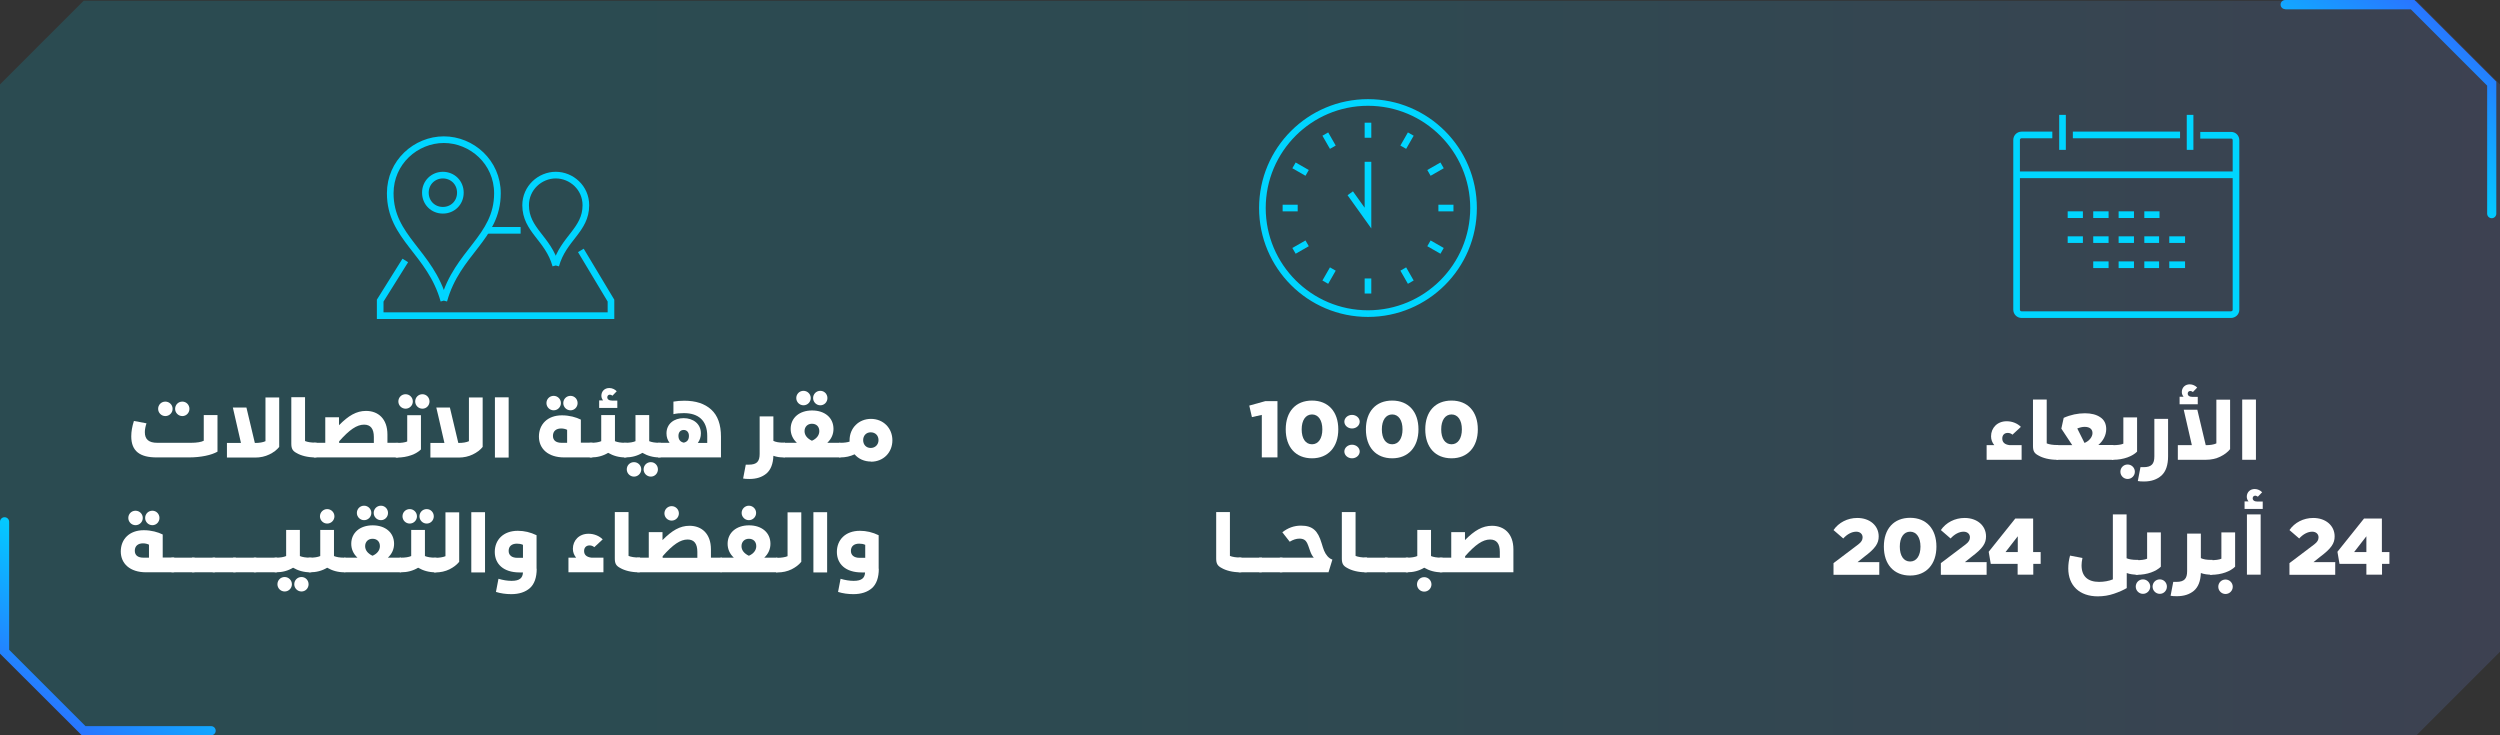 <?xml version="1.0" encoding="UTF-8"?><svg id="Layer_2" xmlns="http://www.w3.org/2000/svg" xmlns:xlink="http://www.w3.org/1999/xlink" viewBox="0 0 169.32 49.81"><rect x="0" y="0" width="169.32" height="49.81" fill="#333333" stroke="none"/><defs><linearGradient id="linear-gradient" x1="0" y1="24.93" x2="169.32" y2="24.93" gradientUnits="userSpaceOnUse"><stop offset="0" stop-color="#00d6ff"/><stop offset=".24" stop-color="#02d4ff"/><stop offset=".41" stop-color="#0ccfff"/><stop offset=".57" stop-color="#1cc6ff"/><stop offset=".71" stop-color="#32baff"/><stop offset=".85" stop-color="#50aaff"/><stop offset=".98" stop-color="#7396ff"/><stop offset="1" stop-color="#7a93ff"/></linearGradient><linearGradient id="linear-gradient-2" x1="168.97" y1="-2.97" x2="160.2" y2="9.66" gradientUnits="userSpaceOnUse"><stop offset="0" stop-color="#4040ff"/><stop offset="1" stop-color="#00d1ff"/></linearGradient><linearGradient id="linear-gradient-3" x1="-80.03" y1="1192.91" x2="-88.81" y2="1205.53" gradientTransform="translate(-79.93 1245.69) rotate(-180)" xlink:href="#linear-gradient-2"/></defs><g id="Layer_1-2"><path d="M5.67,49.81h157.98c2.21-2.21,3.46-3.46,5.67-5.67V5.72c-2.21-2.21-3.46-3.46-5.67-5.67H5.67C3.46,2.26,2.21,3.5,0,5.72v38.43c2.21,2.21,3.46,3.46,5.67,5.67Z" style="fill:url(#linear-gradient); opacity:.15; stroke-width:0px;"/><path d="M142.81,17.93h-1.04M144.53,17.93h-1.04M146.23,17.93h-1M147.99,17.93h-1.07M141.07,16.23h-1.03M142.81,16.23h-1.04M144.53,16.23h-1.04M146.23,16.23h-1M147.99,16.23h-1.07M141.07,14.54h-1.03M142.81,14.54h-1.04M144.53,14.54h-1.04M146.26,14.54h-1.03M148.33,7.78v2.37M147.65,9.14h-7.26M139.69,7.78v2.37M151.45,11.84h-14.84M139,9.14h-2.08c-.19,0-.34.15-.34.34v11.49c0,.19.15.34.34.34h14.17c.19,0,.35-.14.35-.33,0,0,0,0,0,0v-11.48c0-.19-.14-.34-.33-.34,0,0-.01,0-.02,0h-2.07" style="fill:none; stroke:#00d5ff; stroke-miterlimit:10; stroke-width:.45px;"/><path d="M9.07,28.51l.85.16c-.07.22-.11.42-.11.6,0,.49.27.72.84.72h2.3c.36,0,.69-.05.85-.14v-1.74h.93v2.48c-.4.23-1.11.39-1.94.39h-2.18c-1.12,0-1.72-.41-1.72-1.43,0-.32.06-.67.18-1.04ZM11.2,27.2c.27,0,.49.22.49.49s-.22.49-.49.49-.49-.22-.49-.49.21-.49.49-.49ZM12.35,27.2c.27,0,.48.22.48.49s-.21.49-.48.49-.49-.22-.49-.49.21-.49.49-.49Z" style="fill:#fff; stroke-width:0px;"/><path d="M18.91,26.91v3.36c-.16.2-.38.37-.67.51-.29.14-.61.21-.96.21h-1.91v-.99h.95l-.55-2.4h.92l.57,2.4h.03c.26,0,.53-.04.69-.12v-2.96h.93Z" style="fill:#fff; stroke-width:0px;"/><path d="M21.44,29.99v.98s-.03.01-.09.01h0c-.51,0-.96-.12-1.25-.29-.29-.15-.37-.31-.37-.65v-3.14h.93v2.97c.16.07.43.11.69.11h.09Z" style="fill:#fff; stroke-width:0px;"/><path d="M26.98,30.97s-.03.01-.09.01h-5.55c-.06,0-.09,0-.09-.01v-.98h.78v-1.73h.93v.54c.64-.65,1.18-.97,1.83-.97.82,0,1.45.53,1.45,1.6v.56h.74v.98ZM25.32,29.99v-.39c0-.56-.22-.84-.66-.84-.49,0-.99.34-1.69,1.13v.11h2.35Z" style="fill:#fff; stroke-width:0px;"/><path d="M28.51,28.11v2.33c-.31.31-.91.55-1.62.55h0c-.06,0-.09,0-.09-.01v-.98h.09c.27,0,.54-.03.69-.1v-1.78h.93ZM27.47,26.7c.27,0,.49.22.49.49s-.22.49-.49.49-.49-.22-.49-.49.21-.49.49-.49ZM28.61,26.7c.27,0,.48.22.48.49s-.21.49-.48.49-.49-.22-.49-.49.21-.49.49-.49Z" style="fill:#fff; stroke-width:0px;"/><path d="M32.69,26.91v3.36c-.16.2-.38.37-.67.51-.29.14-.61.21-.96.21h-1.91v-.99h.95l-.55-2.4h.92l.57,2.4h.03c.26,0,.53-.04.69-.12v-2.96h.93Z" style="fill:#fff; stroke-width:0px;"/><path d="M33.52,26.91h.93v4.08h-.93v-4.08Z" style="fill:#fff; stroke-width:0px;"/><path d="M40.12,30.97s-.03.01-.09.01h-1.82c-1.09,0-1.71-.59-1.71-1.41s.57-1.44,1.56-1.44c.5,0,.96.13,1.28.29v1.56h.78v.98ZM37.5,26.81c.27,0,.49.22.49.49s-.22.49-.49.49-.49-.22-.49-.49.21-.49.49-.49ZM38.41,29.99v-.88c-.12-.06-.26-.09-.41-.09-.32,0-.55.17-.55.5,0,.31.21.47.59.47h.38ZM38.64,26.81c.27,0,.48.22.48.49s-.21.49-.48.49-.49-.22-.49-.49.21-.49.49-.49Z" style="fill:#fff; stroke-width:0px;"/><path d="M42.43,29.99v.98s-.03.01-.09.01h0c-.42,0-.81-.11-1.15-.31-.35.21-.73.31-1.16.31h0c-.06,0-.09,0-.09-.01v-.98h.09c.3,0,.53-.04.69-.11v-1.77h.93v1.77c.16.07.4.11.69.11h.09ZM41.81,27.12v.51h-1.23v-.51h.27c-.08-.09-.12-.2-.12-.32,0-.29.21-.52.54-.52.2,0,.39.1.5.22l-.29.3c-.05-.04-.11-.07-.17-.07-.11,0-.18.07-.18.18,0,.13.11.22.32.22h.36Z" style="fill:#fff; stroke-width:0px;"/><path d="M44.75,29.99v.98s-.03.01-.09.01h0c-.42,0-.81-.11-1.15-.31-.35.21-.73.31-1.16.31h0c-.06,0-.09,0-.09-.01v-.98h.09c.3,0,.53-.04.69-.11v-1.77h.93v1.77c.16.07.4.11.69.11h.09ZM42.94,31.3c.27,0,.49.22.49.49s-.22.49-.49.49-.49-.22-.49-.49.21-.49.49-.49ZM44.08,31.3c.27,0,.48.22.48.49s-.21.49-.48.49-.49-.22-.49-.49.21-.49.49-.49Z" style="fill:#fff; stroke-width:0px;"/><path d="M48.84,30.98h-4.18c-.06,0-.09,0-.09-.01v-.98h.78c-.14-.18-.21-.39-.21-.64,0-.65.52-1.03,1.16-1.03s1.17.38,1.17,1.03c0,.25-.07.46-.21.65h.64v-.48c0-1.05-.61-1.54-1.58-1.54-.26,0-.5.02-.71.07v-.85c.22-.04.47-.06.74-.06.78,0,1.38.2,1.82.6s.66,1.01.66,1.84v1.41ZM46.31,29.98c.24-.05.35-.21.35-.46s-.15-.4-.35-.4c-.22,0-.36.15-.36.4s.12.41.36.46Z" style="fill:#fff; stroke-width:0px;"/><path d="M53.16,29.99v.98s-.03.01-.09.01h0c-.24,0-.47-.03-.69-.11-.02.55-.18.95-.47,1.2-.3.25-.68.37-1.16.37-.18,0-.32-.01-.42-.03l.18-.94h.21c.55,0,.73-.23.73-.73v-2.54h.93v1.66c.16.08.39.12.7.12h.09Z" style="fill:#fff; stroke-width:0px;"/><path d="M56.92,29.99v.99h-3.85v-.99h.9c-.28-.26-.42-.58-.42-.94,0-.75.59-1.25,1.45-1.25s1.45.49,1.45,1.25c0,.36-.14.68-.42.94h.9ZM54.42,26.47c.27,0,.49.22.49.49s-.22.49-.49.49-.49-.22-.49-.49.21-.49.49-.49ZM54.99,29.85c.3-.13.5-.36.5-.65,0-.31-.2-.5-.5-.5s-.5.21-.5.5.2.51.5.65ZM55.56,26.47c.27,0,.48.22.48.49s-.21.49-.48.49-.49-.22-.49-.49.21-.49.49-.49Z" style="fill:#fff; stroke-width:0px;"/><path d="M58.99,31.26c-.45,0-.85-.18-1.11-.49-.3.14-.61.21-.96.21h0c-.06,0-.09,0-.09-.01v-.98h.09c.26,0,.46-.03.62-.08v-.09c0-.83.62-1.45,1.45-1.45s1.45.62,1.45,1.45-.61,1.45-1.45,1.45ZM58.97,29.28c-.31,0-.51.23-.51.53s.2.53.51.53.53-.23.53-.53-.2-.53-.53-.53Z" style="fill:#fff; stroke-width:0px;"/><path d="M11.8,38.75s-.03.01-.09.01h-1.82c-1.09,0-1.71-.59-1.71-1.41s.57-1.44,1.56-1.44c.5,0,.96.13,1.28.29v1.56h.78v.98ZM9.18,34.59c.27,0,.49.22.49.49s-.22.49-.49.49-.49-.22-.49-.49.21-.49.49-.49ZM10.09,37.77v-.88c-.12-.06-.26-.09-.41-.09-.32,0-.55.17-.55.5,0,.31.21.47.59.47h.38ZM10.32,34.59c.27,0,.48.22.48.49s-.21.49-.48.49-.49-.22-.49-.49.21-.49.49-.49Z" style="fill:#fff; stroke-width:0px;"/><path d="M13.19,38.75s-.03.01-.09.01h-1.4c-.06,0-.09,0-.09-.01v-.98h1.57v.98Z" style="fill:#fff; stroke-width:0px;"/><path d="M14.58,38.75s-.03.01-.09.01h-1.4c-.06,0-.09,0-.09-.01v-.98h1.57v.98Z" style="fill:#fff; stroke-width:0px;"/><path d="M15.98,38.75s-.03.01-.09.01h-1.4c-.06,0-.09,0-.09-.01v-.98h1.57v.98Z" style="fill:#fff; stroke-width:0px;"/><path d="M17.37,38.75s-.03.01-.09.01h-1.4c-.06,0-.09,0-.09-.01v-.98h1.57v.98Z" style="fill:#fff; stroke-width:0px;"/><path d="M18.77,38.75s-.03.01-.09.01h-1.4c-.06,0-.09,0-.09-.01v-.98h1.57v.98Z" style="fill:#fff; stroke-width:0px;"/><path d="M21.09,37.77v.98s-.03.01-.09.01h0c-.42,0-.81-.11-1.15-.31-.35.21-.73.31-1.16.31h0c-.06,0-.09,0-.09-.01v-.98h.09c.3,0,.53-.04.69-.11v-1.77h.93v1.77c.16.07.4.11.69.11h.09ZM19.28,39.08c.27,0,.49.22.49.49s-.22.49-.49.49-.49-.22-.49-.49.21-.49.49-.49ZM20.42,39.08c.27,0,.48.22.48.49s-.21.49-.48.49-.49-.22-.49-.49.21-.49.49-.49Z" style="fill:#fff; stroke-width:0px;"/><path d="M23.4,37.77v.98s-.03.01-.09.01h0c-.42,0-.81-.11-1.15-.31-.35.21-.73.31-1.16.31h0c-.06,0-.09,0-.09-.01v-.98h.09c.3,0,.53-.04.69-.11v-1.77h.93v1.77c.16.07.4.11.69.11h.09ZM22.16,34.48c.27,0,.49.22.49.49s-.22.49-.49.49-.49-.22-.49-.49.22-.49.49-.49Z" style="fill:#fff; stroke-width:0px;"/><path d="M27.16,37.77v.99h-3.85v-.99h.9c-.28-.26-.42-.58-.42-.94,0-.75.59-1.25,1.45-1.25s1.45.49,1.45,1.25c0,.36-.14.68-.42.94h.91ZM24.66,34.25c.27,0,.49.22.49.49s-.22.49-.49.49-.49-.22-.49-.49.21-.49.49-.49ZM25.23,37.64c.3-.13.5-.36.5-.65,0-.31-.2-.5-.5-.5s-.5.21-.5.5.2.51.5.65ZM25.8,34.25c.27,0,.48.22.48.49s-.21.49-.48.49-.49-.22-.49-.49.21-.49.49-.49Z" style="fill:#fff; stroke-width:0px;"/><path d="M29.56,37.77v.98s-.03.01-.09.01h0c-.42,0-.81-.11-1.15-.31-.35.21-.73.31-1.16.31h0c-.06,0-.09,0-.09-.01v-.98h.09c.3,0,.53-.04.69-.11v-1.77h.93v1.77c.16.07.4.11.69.11h.09ZM27.75,34.48c.27,0,.49.22.49.49s-.22.49-.49.49-.49-.22-.49-.49.21-.49.49-.49ZM28.9,34.48c.27,0,.48.22.48.49s-.21.49-.48.49-.49-.22-.49-.49.21-.49.49-.49Z" style="fill:#fff; stroke-width:0px;"/><path d="M31.1,34.69v3.36c-.16.2-.38.37-.66.51-.29.14-.6.21-.96.21h0c-.06,0-.09,0-.09-.01v-.98h.09c.26,0,.53-.04.69-.11v-2.97h.93Z" style="fill:#fff; stroke-width:0px;"/><path d="M31.92,34.69h.93v4.08h-.93v-4.08Z" style="fill:#fff; stroke-width:0px;"/><path d="M36.35,38.52c0,.6-.16,1.04-.46,1.31-.31.27-.73.41-1.26.41-.37,0-.72-.05-1.04-.15l.17-.89c.31.09.6.14.89.14.55,0,.75-.2.77-.57h-.23c-1.1,0-1.68-.58-1.68-1.39s.57-1.43,1.56-1.43c.44,0,.86.1,1.27.3v2.27ZM35.42,37.77v-.87c-.13-.06-.27-.08-.41-.08-.34,0-.56.17-.56.49,0,.3.22.47.59.47h.39Z" style="fill:#fff; stroke-width:0px;"/><path d="M40.87,37.77v.99h-2.37v-.99h.52c-.14-.17-.22-.37-.22-.6,0-.57.42-1.02,1.06-1.02.38,0,.73.15.96.38l-.57.53c-.09-.08-.2-.12-.32-.12-.22,0-.37.14-.37.38,0,.26.17.41.5.45h.81Z" style="fill:#fff; stroke-width:0px;"/><path d="M43.35,37.77v.98s-.03.01-.09.01h0c-.51,0-.96-.12-1.25-.29-.29-.15-.37-.31-.37-.65v-3.14h.93v2.97c.16.07.43.11.69.11h.09Z" style="fill:#fff; stroke-width:0px;"/><path d="M48.89,38.75s-.03.01-.09.01h-5.55c-.06,0-.09,0-.09-.01v-.98h.78v-1.73h.93v.54c.64-.65,1.18-.97,1.83-.97.82,0,1.45.53,1.45,1.6v.56h.74v.98ZM47.23,37.77v-.39c0-.56-.22-.84-.66-.84-.49,0-.99.34-1.69,1.13v.11h2.35ZM45.49,34.28c.27,0,.49.22.49.49s-.22.49-.49.49-.49-.22-.49-.49.22-.49.49-.49Z" style="fill:#fff; stroke-width:0px;"/><path d="M52.65,37.77v.99h-3.85v-.99h.9c-.28-.26-.42-.58-.42-.94,0-.75.59-1.25,1.45-1.25s1.45.49,1.45,1.25c0,.36-.14.68-.42.94h.91ZM50.72,34.25c.27,0,.49.22.49.49s-.22.49-.49.49-.49-.22-.49-.49.22-.49.49-.49ZM50.72,37.64c.3-.13.5-.36.5-.65,0-.31-.2-.5-.5-.5s-.5.21-.5.5.2.51.5.65Z" style="fill:#fff; stroke-width:0px;"/><path d="M54.27,34.69v3.36c-.16.2-.38.37-.66.51-.29.14-.6.21-.96.21h0c-.06,0-.09,0-.09-.01v-.98h.09c.26,0,.53-.04.69-.11v-2.97h.93Z" style="fill:#fff; stroke-width:0px;"/><path d="M55.09,34.69h.93v4.08h-.93v-4.08Z" style="fill:#fff; stroke-width:0px;"/><path d="M59.52,38.52c0,.6-.16,1.04-.46,1.31-.31.27-.73.41-1.26.41-.37,0-.72-.05-1.04-.15l.17-.89c.31.09.6.14.89.14.55,0,.75-.2.77-.57h-.23c-1.1,0-1.68-.58-1.68-1.39s.57-1.43,1.56-1.43c.44,0,.86.1,1.27.3v2.27ZM58.6,37.77v-.87c-.13-.06-.27-.08-.41-.08-.34,0-.56.17-.56.49,0,.3.22.47.59.47h.39Z" style="fill:#fff; stroke-width:0px;"/><path d="M86.52,30.98h-1.06v-2.88l-.67.15-.18-.78,1.08-.3h.83v3.8Z" style="fill:#fff; stroke-width:0px;"/><path d="M88.86,31.04c-1.1,0-1.78-.75-1.78-1.96s.68-1.95,1.78-1.95,1.78.75,1.78,1.95-.69,1.96-1.78,1.96ZM88.86,30.09c.43,0,.7-.39.7-1.01s-.27-1.01-.7-1.01-.7.39-.7,1.01.26,1.01.7,1.01Z" style="fill:#fff; stroke-width:0px;"/><path d="M91.57,29.02c-.29,0-.52-.21-.52-.46s.23-.46.52-.46.52.21.52.46-.23.46-.52.46ZM91.57,31.04c-.29,0-.52-.21-.52-.46s.23-.46.52-.46.52.21.52.46-.23.46-.52.46Z" style="fill:#fff; stroke-width:0px;"/><path d="M94.29,31.04c-1.1,0-1.78-.75-1.78-1.96s.68-1.95,1.78-1.95,1.78.75,1.78,1.95-.69,1.96-1.78,1.96ZM94.29,30.09c.43,0,.7-.39.7-1.01s-.27-1.01-.7-1.01-.7.39-.7,1.01.26,1.01.7,1.01Z" style="fill:#fff; stroke-width:0px;"/><path d="M98.31,31.04c-1.1,0-1.78-.75-1.78-1.96s.68-1.95,1.78-1.95,1.78.75,1.78,1.95-.69,1.96-1.78,1.96ZM98.31,30.09c.43,0,.7-.39.7-1.01s-.27-1.01-.7-1.01-.7.39-.7,1.01.26,1.01.7,1.01Z" style="fill:#fff; stroke-width:0px;"/><path d="M84.08,37.77v.98s-.03.01-.09.01h0c-.51,0-.96-.12-1.25-.29-.29-.15-.37-.31-.37-.65v-3.14h.93v2.97c.16.07.43.11.69.11h.09Z" style="fill:#fff; stroke-width:0px;"/><path d="M85.47,38.75s-.03.01-.09.01h-1.4c-.06,0-.09,0-.09-.01v-.98h1.58v.98Z" style="fill:#fff; stroke-width:0px;"/><path d="M86.86,38.75s-.03.01-.09.01h-1.4c-.06,0-.09,0-.09-.01v-.98h1.58v.98Z" style="fill:#fff; stroke-width:0px;"/><path d="M89.99,38.76h-3.22c-.06,0-.09,0-.09-.01v-.98h2.3c-.13-.15-.2-.3-.29-.57-.06-.18-.11-.32-.16-.42-.09-.18-.23-.3-.52-.3-.21,0-.43.07-.66.21l-.5-.64c.38-.3.8-.45,1.26-.45.8,0,1.15.35,1.4,1.19.06.21.12.38.17.51.11.26.29.51.56.6l-.26.85Z" style="fill:#fff; stroke-width:0px;"/><path d="M92.59,37.77v.98s-.03.01-.09.01h0c-.51,0-.96-.12-1.25-.29-.29-.15-.37-.31-.37-.65v-3.14h.93v2.97c.16.07.43.11.69.11h.09Z" style="fill:#fff; stroke-width:0px;"/><path d="M93.99,38.75s-.03.01-.09.01h-1.4c-.06,0-.09,0-.09-.01v-.98h1.57v.98Z" style="fill:#fff; stroke-width:0px;"/><path d="M95.38,38.75s-.03.01-.09.01h-1.4c-.06,0-.09,0-.09-.01v-.98h1.57v.98Z" style="fill:#fff; stroke-width:0px;"/><path d="M97.7,37.77v.98s-.03.01-.09.01h0c-.42,0-.81-.11-1.15-.31-.35.21-.73.31-1.16.31h0c-.06,0-.09,0-.09-.01v-.98h.09c.3,0,.53-.04.69-.11v-1.77h.93v1.77c.16.07.4.11.69.11h.09ZM96.46,39.09c.27,0,.49.22.49.49s-.22.49-.49.49-.49-.22-.49-.49.21-.49.49-.49Z" style="fill:#fff; stroke-width:0px;"/><path d="M102.5,38.76h-4.9c-.06,0-.09,0-.09-.01v-.98h.78v-1.73h.93v.54c.64-.65,1.18-.97,1.83-.97.82,0,1.45.53,1.45,1.6v1.55ZM101.58,37.77v-.39c0-.56-.22-.84-.66-.84-.49,0-.99.34-1.69,1.13v.11h2.35Z" style="fill:#fff; stroke-width:0px;"/><path d="M136.92,30.15v.99h-2.37v-.99h.52c-.14-.17-.22-.37-.22-.6,0-.57.42-1.02,1.06-1.02.38,0,.73.15.96.38l-.57.53c-.09-.08-.2-.12-.32-.12-.22,0-.37.14-.37.38,0,.26.17.41.5.45h.81Z" style="fill:#fff; stroke-width:0px;"/><path d="M139.4,30.15v.98s-.03.01-.09.01h0c-.51,0-.96-.12-1.25-.29-.29-.15-.37-.31-.37-.65v-3.14h.93v2.97c.16.07.43.11.69.11h.09Z" style="fill:#fff; stroke-width:0px;"/><path d="M143.14,31.14h-3.86v-.99h1.07l-.74-1.12.16-.73c.47-.21.96-.31,1.44-.31.43,0,.78.09,1.04.27.26.17.4.44.4.8,0,.43-.22.82-.54,1.08h1.02v.99ZM140.69,29.02l.49.98c.31-.13.54-.4.54-.67s-.2-.42-.53-.42c-.16,0-.32.04-.5.11Z" style="fill:#fff; stroke-width:0px;"/><path d="M144.74,28.26v2.33c-.31.31-.91.55-1.62.55h0c-.06,0-.09,0-.09-.01v-.98h.09c.27,0,.54-.03.69-.1v-1.78h.93ZM144.1,31.46c.27,0,.49.22.49.49s-.22.49-.49.49-.49-.22-.49-.49.21-.49.49-.49Z" style="fill:#fff; stroke-width:0px;"/><path d="M144.97,31.64h.21c.55,0,.73-.23.73-.73v-2.54h.93v2.53c0,.6-.15,1.03-.44,1.3-.3.27-.69.41-1.19.41-.18,0-.32-.01-.42-.03l.18-.94Z" style="fill:#fff; stroke-width:0px;"/><path d="M151.04,27.06v3.36c-.16.2-.38.37-.67.51-.29.14-.61.21-.96.21h-1.91v-.99h.95l-.55-2.4h.92l.57,2.4h.03c.26,0,.53-.04.69-.12v-2.96h.93ZM148.85,26.87v.51h-1.23v-.51h.27c-.08-.09-.12-.2-.12-.32,0-.29.21-.52.54-.52.2,0,.39.1.5.22l-.29.3c-.05-.04-.11-.07-.17-.07-.11,0-.18.07-.18.18,0,.13.11.22.32.22h.36Z" style="fill:#fff; stroke-width:0px;"/><path d="M151.86,27.06h.93v4.08h-.93v-4.08Z" style="fill:#fff; stroke-width:0px;"/><path d="M127.28,38.06v.87h-3.1v-.79l1.68-1.27c.21-.16.29-.3.29-.48,0-.22-.17-.38-.43-.38-.3,0-.62.17-.88.46l-.66-.57c.35-.51.95-.82,1.61-.82.85,0,1.45.52,1.45,1.25,0,.47-.22.81-.98,1.38l-.45.36h1.49Z" style="fill:#fff; stroke-width:0px;"/><path d="M129.37,38.98c-1.1,0-1.78-.75-1.78-1.96s.68-1.95,1.78-1.95,1.78.75,1.78,1.95-.69,1.96-1.78,1.96ZM129.37,38.03c.43,0,.7-.39.7-1.01s-.27-1.01-.7-1.01-.7.39-.7,1.01.26,1.01.7,1.01Z" style="fill:#fff; stroke-width:0px;"/><path d="M134.55,38.06v.87h-3.1v-.79l1.68-1.27c.21-.16.29-.3.29-.48,0-.22-.17-.38-.43-.38-.3,0-.62.17-.88.46l-.66-.57c.35-.51.95-.82,1.61-.82.85,0,1.45.52,1.45,1.25,0,.47-.22.81-.98,1.38l-.45.36h1.49Z" style="fill:#fff; stroke-width:0px;"/><path d="M138.21,37.39v.8h-.5v.73h-1.06v-.73h-1.82l-.14-.82,1.8-2.25h1.21v2.27h.5ZM136.66,37.39v-1.07l-.83,1.07h.83Z" style="fill:#fff; stroke-width:0px;"/><path d="M144.82,37.93v.98s-.03.01-.09.01h0c-.24,0-.47-.03-.69-.11v1.02c-.22.13-.51.26-.86.38-.35.12-.72.18-1.1.18-1.23,0-2-.72-2-1.89,0-.29.04-.58.12-.87l.84.16c-.04.19-.06.36-.06.5,0,.74.42,1.12,1.19,1.12.32,0,.67-.06.93-.17v-4.4h.93v2.97c.16.07.4.11.69.11h.09Z" style="fill:#fff; stroke-width:0px;"/><path d="M146.35,36.05v2.33c-.31.31-.91.55-1.62.55h0c-.06,0-.09,0-.09-.01v-.98h.09c.27,0,.54-.03.69-.1v-1.78h.93ZM145.14,39.24c.27,0,.49.22.49.49s-.22.49-.49.49-.49-.22-.49-.49.21-.49.49-.49ZM146.28,39.24c.27,0,.48.22.48.49s-.21.49-.48.49-.49-.22-.49-.49.21-.49.49-.49Z" style="fill:#fff; stroke-width:0px;"/><path d="M149.84,37.93v.98s-.03.01-.09.01h0c-.24,0-.47-.03-.69-.11-.02.55-.18.95-.47,1.2-.3.25-.68.37-1.16.37-.18,0-.32-.01-.42-.03l.18-.94h.21c.55,0,.73-.23.73-.73v-2.54h.93v1.66c.16.08.39.12.7.12h.09Z" style="fill:#fff; stroke-width:0px;"/><path d="M151.38,36.05v2.33c-.31.31-.91.55-1.62.55h0c-.06,0-.09,0-.09-.01v-.98h.09c.27,0,.54-.03.69-.1v-1.78h.93ZM150.73,39.25c.27,0,.49.22.49.49s-.22.49-.49.49-.49-.22-.49-.49.21-.49.49-.49Z" style="fill:#fff; stroke-width:0px;"/><path d="M153.25,33.96v.51h-1.23v-.51h.27c-.08-.09-.12-.2-.12-.32,0-.29.21-.52.54-.52.2,0,.39.1.5.22l-.29.3s-.11-.07-.17-.07c-.11,0-.18.07-.18.18,0,.13.11.22.32.22h.36ZM152.18,34.84h.93v4.08h-.93v-4.08Z" style="fill:#fff; stroke-width:0px;"/><path d="M158.16,38.06v.87h-3.1v-.79l1.68-1.27c.21-.16.29-.3.29-.48,0-.22-.17-.38-.43-.38-.3,0-.62.17-.88.46l-.66-.57c.35-.51.95-.82,1.61-.82.85,0,1.45.52,1.45,1.25,0,.47-.22.81-.98,1.38l-.45.36h1.49Z" style="fill:#fff; stroke-width:0px;"/><path d="M161.83,37.39v.8h-.5v.73h-1.06v-.73h-1.82l-.14-.82,1.8-2.25h1.21v2.27h.5ZM160.27,37.39v-1.07l-.83,1.07h.83Z" style="fill:#fff; stroke-width:0px;"/><circle cx="92.65" cy="14.09" r="7.15" style="fill:none; stroke:#00d5ff; stroke-miterlimit:10; stroke-width:.45px;"/><line x1="92.65" y1="8.31" x2="92.65" y2="9.33" style="fill:none; stroke:#00d5ff; stroke-miterlimit:10; stroke-width:.45px;"/><line x1="95.55" y1="9.08" x2="95.04" y2="9.97" style="fill:none; stroke:#00d5ff; stroke-miterlimit:10; stroke-width:.45px;"/><line x1="97.67" y1="11.2" x2="96.78" y2="11.71" style="fill:none; stroke:#00d5ff; stroke-miterlimit:10; stroke-width:.45px;"/><line x1="98.44" y1="14.09" x2="97.42" y2="14.09" style="fill:none; stroke:#00d5ff; stroke-miterlimit:10; stroke-width:.45px;"/><line x1="97.67" y1="16.99" x2="96.78" y2="16.48" style="fill:none; stroke:#00d5ff; stroke-miterlimit:10; stroke-width:.45px;"/><line x1="95.55" y1="19.11" x2="95.04" y2="18.22" style="fill:none; stroke:#00d5ff; stroke-miterlimit:10; stroke-width:.45px;"/><line x1="92.65" y1="19.88" x2="92.65" y2="18.86" style="fill:none; stroke:#00d5ff; stroke-miterlimit:10; stroke-width:.45px;"/><line x1="89.76" y1="19.11" x2="90.27" y2="18.22" style="fill:none; stroke:#00d5ff; stroke-miterlimit:10; stroke-width:.45px;"/><line x1="87.64" y1="16.99" x2="88.53" y2="16.48" style="fill:none; stroke:#00d5ff; stroke-miterlimit:10; stroke-width:.45px;"/><line x1="86.87" y1="14.09" x2="87.89" y2="14.09" style="fill:none; stroke:#00d5ff; stroke-miterlimit:10; stroke-width:.45px;"/><line x1="87.64" y1="11.2" x2="88.53" y2="11.71" style="fill:none; stroke:#00d5ff; stroke-miterlimit:10; stroke-width:.45px;"/><line x1="89.76" y1="9.08" x2="90.27" y2="9.97" style="fill:none; stroke:#00d5ff; stroke-miterlimit:10; stroke-width:.45px;"/><polyline points="92.65 10.96 92.65 14.77 91.45 13.09" style="fill:none; stroke:#00d5ff; stroke-miterlimit:10; stroke-width:.45px;"/><polyline points="27.45 17.64 25.75 20.36 25.75 21.38 41.38 21.38 41.38 20.36 39.34 16.96" style="fill:none; stroke:#00d5ff; stroke-miterlimit:10; stroke-width:.45px;"/><line x1="35.26" y1="15.6" x2="32.89" y2="15.6" style="fill:none; stroke:#00d5ff; stroke-miterlimit:10; stroke-width:.45px;"/><path d="M37.64,17.98c-.51-1.84-2.04-2.39-2.04-4.08,0-1.18.98-2.04,2.04-2.04s2.04.85,2.04,2.04c0,1.69-1.53,2.24-2.04,4.08" style="fill:none; stroke:#00d5ff; stroke-miterlimit:10; stroke-width:.45px;"/><path d="M30.06,20.36c-.91-3.28-3.63-4.25-3.63-7.27,0-2.11,1.74-3.63,3.63-3.63s3.63,1.52,3.63,3.63c0,3.01-2.72,3.98-3.63,7.27" style="fill:none; stroke:#00d5ff; stroke-miterlimit:10; stroke-width:.45px;"/><path d="M30,11.86h0c-.65,0-1.19.5-1.19,1.19,0,.69.53,1.19,1.18,1.19h.01c.65,0,1.18-.5,1.18-1.19,0-.69-.53-1.19-1.19-1.19Z" style="fill:none; stroke:#00d5ff; stroke-miterlimit:10; stroke-width:.45px;"/><path d="M154.78.63h8.5l5.17,5.17v8.67c0,.17.14.31.31.31s.31-.14.31-.31V5.53l-5.54-5.53h-8.76c-.17,0-.31.14-.31.31s.14.31.31.31Z" style="fill:url(#linear-gradient-2); stroke-width:0px;"/><path d="M14.29,49.18H5.79l-5.17-5.17v-8.67c0-.17-.14-.31-.31-.31s-.31.14-.31.31v8.93l5.54,5.53h8.76c.17,0,.31-.14.31-.31s-.14-.31-.31-.31Z" style="fill:url(#linear-gradient-3); stroke-width:0px;"/></g></svg>